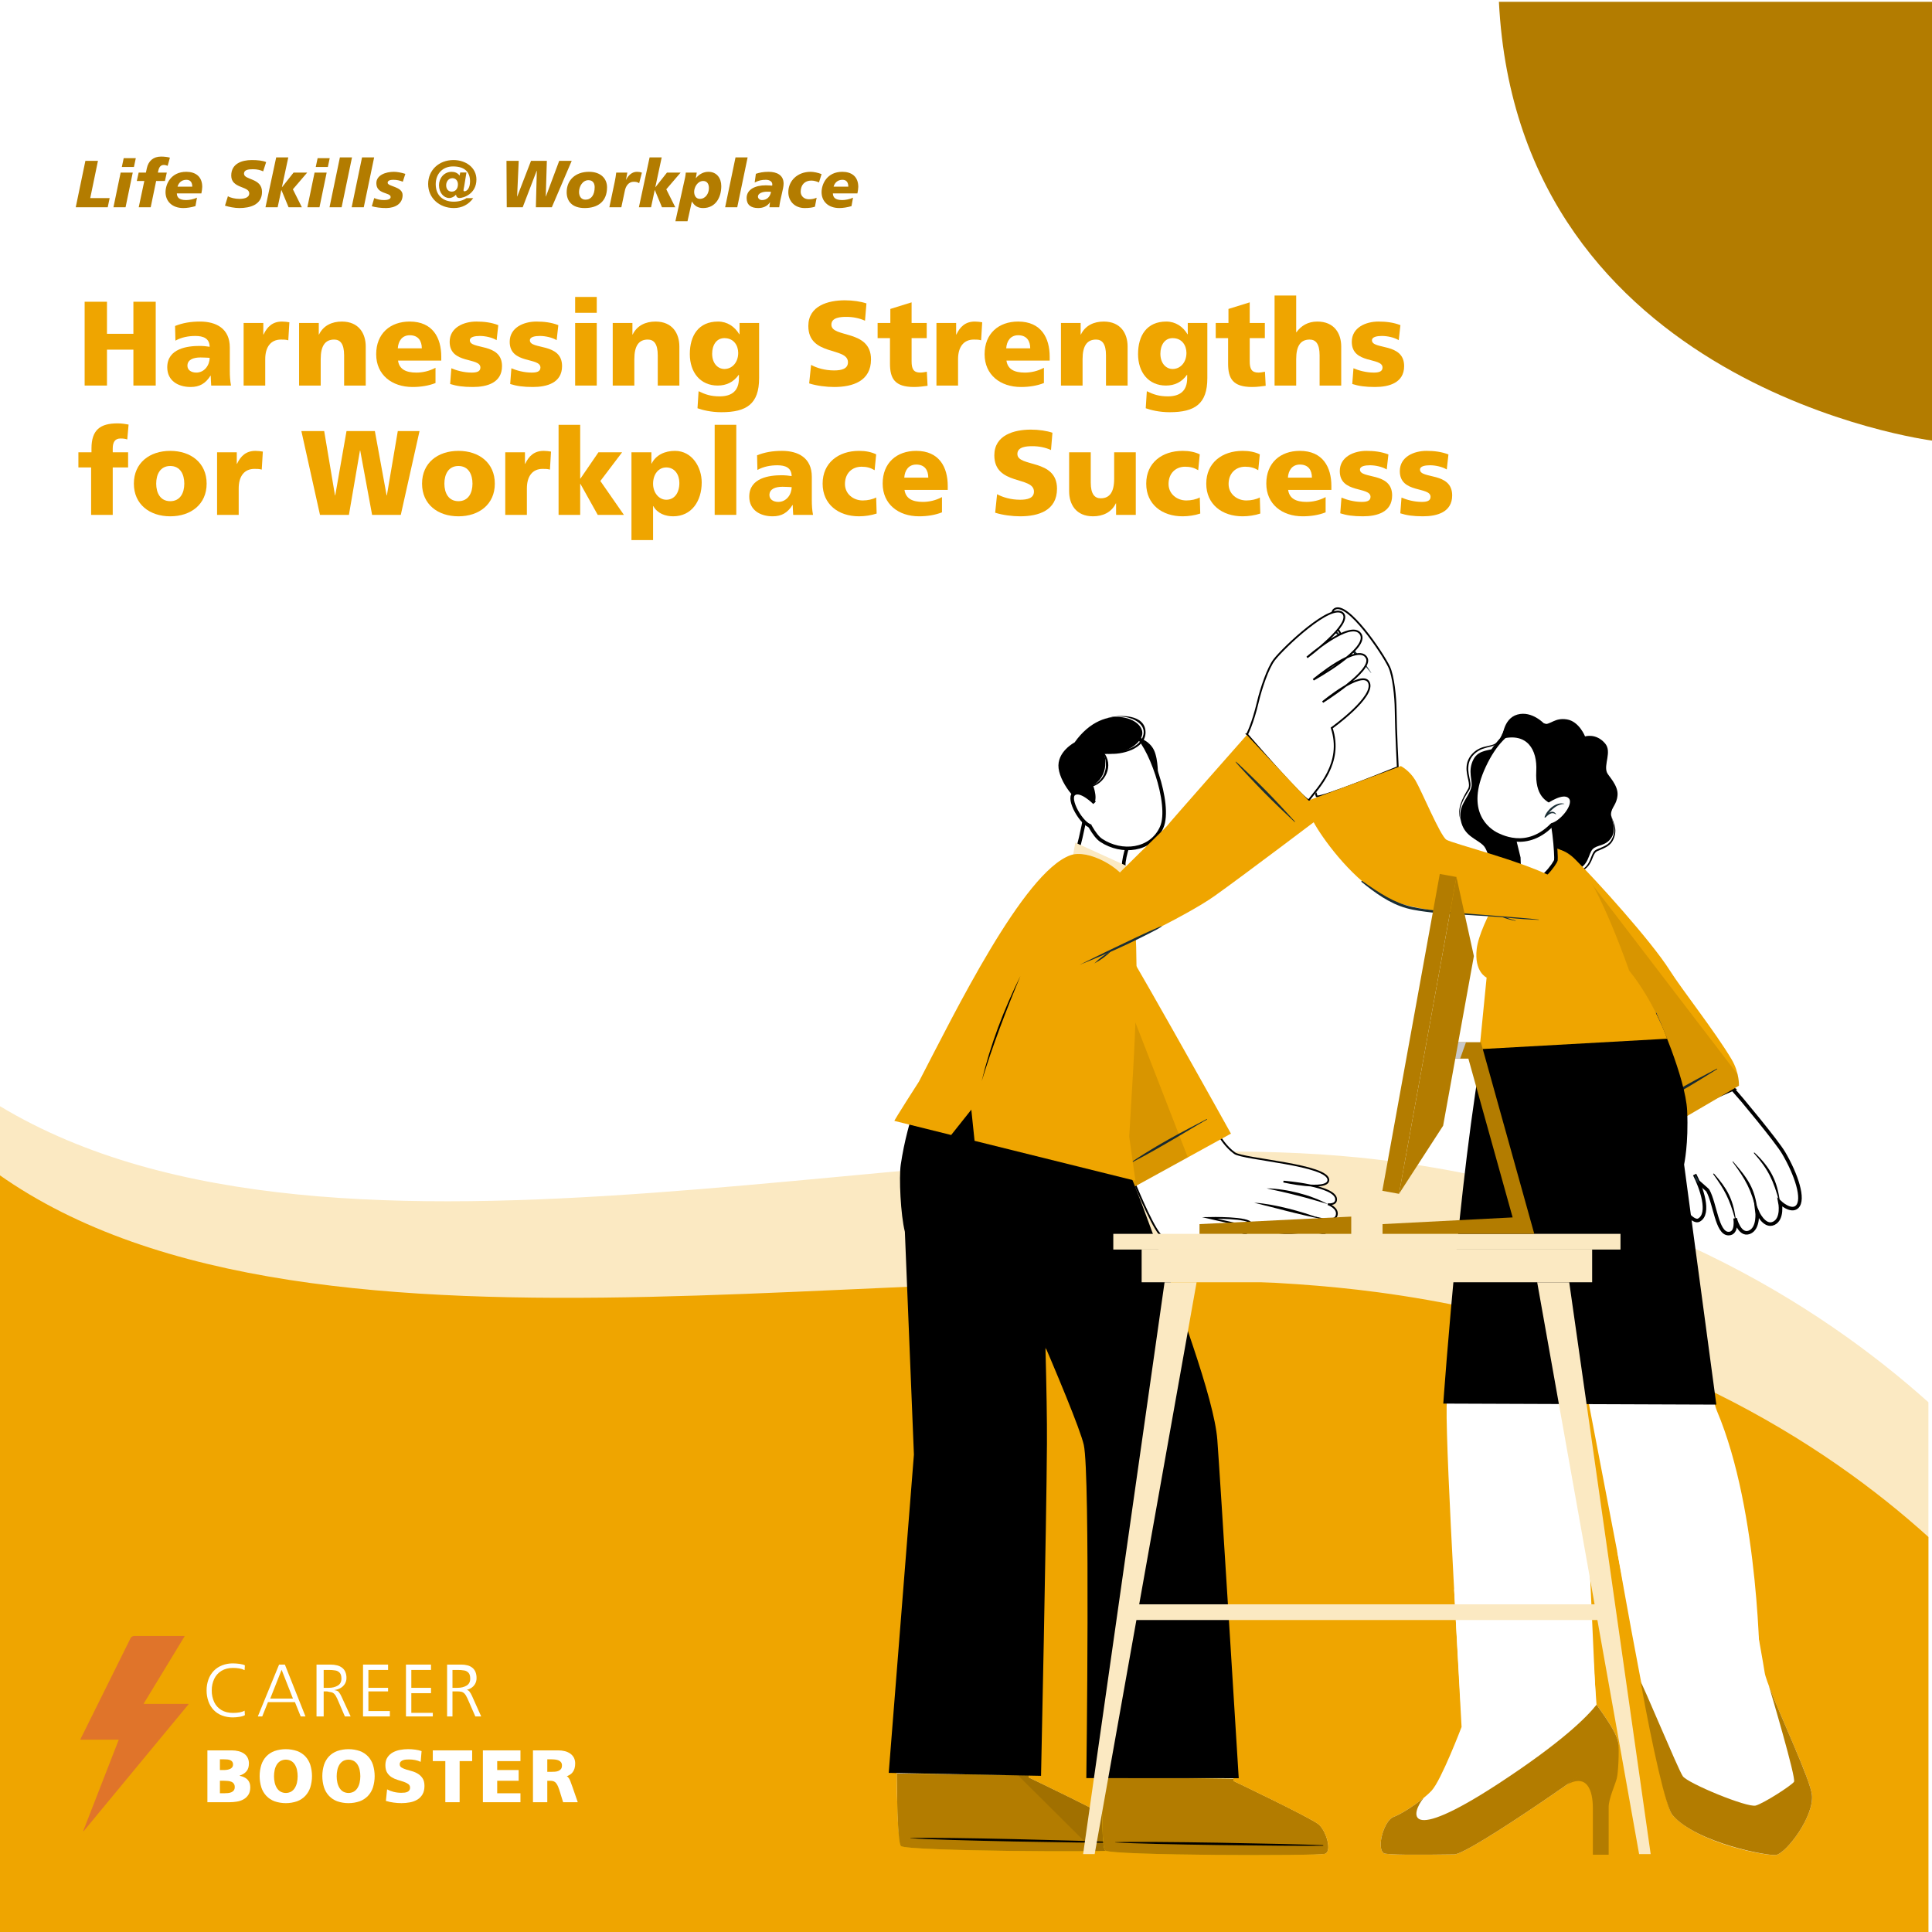 <?xml version="1.0" encoding="UTF-8"?>
<svg id="_1080x1080" xmlns="http://www.w3.org/2000/svg" xmlns:xlink="http://www.w3.org/1999/xlink" viewBox="0 0 1080 1080">
  <defs>
    <style>
      .cls-1, .cls-2, .cls-3, .cls-4, .cls-5, .cls-6, .cls-7, .cls-8, .cls-9, .cls-10, .cls-11, .cls-12, .cls-13 {
        stroke-width: 0px;
      }

      .cls-1, .cls-12 {
        fill: #000;
      }

      .cls-14, .cls-15 {
        stroke: #000;
        stroke-miterlimit: 10;
      }

      .cls-14, .cls-15, .cls-16, .cls-9 {
        fill: #fff;
      }

      .cls-15 {
        stroke-width: 2px;
      }

      .cls-17, .cls-10 {
        isolation: isolate;
      }

      .cls-2 {
        fill: #c36358;
      }

      .cls-3 {
        fill: #e0742a;
      }

      .cls-4 {
        fill: #ffc800;
      }

      .cls-5 {
        fill: #efa500;
      }

      .cls-6 {
        fill: #b37c00;
      }

      .cls-7 {
        fill: #ff9581;
      }

      .cls-18 {
        clip-path: url(#clippath);
      }

      .cls-8 {
        fill: #c8c8c8;
      }

      .cls-10, .cls-11 {
        fill: #fbe9c2;
      }

      .cls-12 {
        opacity: .1;
      }

      .cls-13 {
        fill: #1a2e35;
      }
    </style>
    <clipPath id="clippath">
      <rect class="cls-9" width="1080" height="1082" />
    </clipPath>
  </defs>
  <g>
    <g>
      <g>
        <rect class="cls-16" width="1080" height="1082" />
        <g class="cls-18">
          <g>
            <path class="cls-9" d="M290.854-40.234c57.602,26.931,99.844,92.334,111.364,153.891,11.52,80.793-61.443,76.945-38.402,26.93,23.041-50.014,111.365,11.542,142.086-80.793,15.361-53.862-11.52-92.334-61.443-115.418" />
            <path class="cls-9" d="M290.728-40.018c13.027,6.108,25.123,14.08,36.126,23.334,11.304,9.507,21.477,20.341,30.495,32.031,9.038,11.717,16.936,24.315,23.636,37.507,6.624,13.044,12.087,26.691,16.175,40.741,1,3.438,1.917,6.9,2.746,10.383.814,3.421,1.681,6.895,2.161,10.381.89,6.452,1.326,12.985,1.076,19.498-.364,9.498-2.177,19.265-6.882,27.63-3.134,5.573-7.704,10.606-13.658,13.183-4.5,1.948-9.794,2.33-14.286.149-4.581-2.225-7.387-6.697-8.346-11.599-1.463-7.474.815-15.337,3.883-22.113,3.106-6.86,8.007-12.579,14.612-16.266,6.445-3.598,13.813-5.205,21.07-6.15,8.201-1.068,16.483-1.339,24.73-1.837,8.705-.526,17.434-1.259,25.976-3.088,8.714-1.866,17.204-4.938,24.736-9.758,8.566-5.481,15.552-13.039,20.896-21.654,3.293-5.308,5.985-10.975,8.23-16.8,2.557-6.634,4.239-13.527,5.28-20.557,1.801-12.162,1.416-24.66-1.913-36.533-3.141-11.201-8.83-21.529-16.259-30.454-8.085-9.712-18.069-17.72-28.797-24.334-5.739-3.538-11.712-6.682-17.828-9.516-.29-.134-.544.296-.252.432,12.396,5.744,24.287,12.797,34.65,21.747,9.2,7.946,17.139,17.423,22.608,28.321,5.465,10.89,8.234,22.941,8.368,35.11.074,6.73-.62,13.456-1.912,20.057-.689,3.522-1.443,7.115-2.594,10.518s-2.431,6.753-3.879,10.036c-4.585,10.397-10.886,20.153-19.491,27.672-7.052,6.163-15.437,10.528-24.368,13.265-8.541,2.617-17.437,3.818-26.318,4.539-8.525.691-17.082.92-25.603,1.663-7.545.659-15.211,1.69-22.316,4.434-6.61,2.553-12.409,6.724-16.493,12.563-2.421,3.46-4.191,7.362-5.576,11.34-1.261,3.621-2.149,7.406-2.337,11.245-.265,5.403.984,11.135,4.841,15.132,3.277,3.396,7.995,4.919,12.654,4.504,5.605-.498,10.689-3.51,14.563-7.479,5.522-5.657,8.8-13.19,10.606-20.796,1.227-5.167,1.807-10.478,1.942-15.781.08-3.139.003-6.282-.202-9.415-.22-3.37-.475-6.813-1.105-10.134-2.685-14.166-6.88-28.039-12.266-41.408-5.515-13.689-12.287-26.876-20.205-39.332s-17.071-24.306-27.334-35.011c-10.035-10.467-21.187-19.909-33.392-27.757-5.837-3.753-11.912-7.13-18.196-10.076-.29-.136-.544.295-.252.432h0Z" />
          </g>
        </g>
      </g>
      <path class="cls-6" d="M1080,246.278s-231.277-29.471-242.096-245.278h242.096v245.278Z" />
      <path class="cls-10" d="M0,1082h1078v-298.124c-60.136-53.885-164.123-121.335-318.596-136.826C529.475,623.991,189.409,732.345,0,618.382v463.618Z" />
      <path class="cls-5" d="M-1,1082h1079v-222.825c-57.139-51.713-156.347-116.603-307.907-136.817-234.302-31.249-592.982,60.13-771.093-66.011v425.652Z" />
    </g>
    <g>
      <path class="cls-9" d="M119.425,955.888c1.306,1.367,2.904,2.42,4.676,3.081,1.957.733,4.033,1.097,6.123,1.072,1.207-.009,2.412-.112,3.603-.308,1.315-.203,2.339-.523,3.072-.959l-.162-2.506c-1.416.843-3.587,1.264-6.513,1.264-2.503,0-4.647-.53-6.431-1.591-1.763-1.04-3.171-2.586-4.041-4.438-.949-2.053-1.419-4.295-1.375-6.557-.036-2.24.443-4.459,1.4-6.485.884-1.863,2.302-3.421,4.074-4.477,1.782-1.066,3.905-1.6,6.367-1.602,1.186-.006,2.371.085,3.543.275,1.035.159,2.038.483,2.971.959l.162-2.671c-.653-.366-1.639-.641-2.96-.824-1.231-.173-2.473-.265-3.716-.275-2.079-.026-4.143.347-6.081,1.099-1.765.683-3.36,1.741-4.676,3.1-1.302,1.381-2.303,3.016-2.94,4.804-.7,1.946-1.05,4-1.031,6.068-.023,2.09.319,4.167,1.012,6.139.626,1.798,1.622,3.444,2.924,4.834Z" />
      <path class="cls-9" d="M149.794,951.497h15.074l3.22,7.993h2.67l-11.504-28.974h-3.249l-11.875,28.974h2.466l3.198-7.993ZM157.424,933.428l6.326,16.07h-12.68l6.354-16.07Z" />
      <path class="cls-9" d="M180.936,945.502h1.913c.83.26,1.661.331,2.475.493.639.176,1.212.534,1.65,1.031.512.55,1.04,1.434,1.584,2.652l4.228,9.812h3.22l-5.147-11.193c-.398-.916-.926-1.775-1.57-2.553-.466-.502-1.25-.819-2.353-.934v-.082c1.212-.141,2.381-.52,3.432-1.114.999-.564,1.83-1.363,2.413-2.321.598-.987.904-2.111.886-3.251.033-1.169-.178-2.333-.621-3.423-.38-.903-.992-1.701-1.779-2.321-.831-.633-1.791-1.093-2.82-1.349-1.204-.302-2.444-.448-3.689-.434h-7.824v28.974h4v-13.987ZM180.936,933.513h2.851c1.257-.021,2.513.078,3.752.293.932.16,1.781.633,2.407,1.341.609.704.914,1.778.914,3.223,0,1.79-.691,3.093-2.074,3.909-1.383.817-3.022,1.225-4.919,1.225h-2.93v-9.991Z" />
      <polygon class="cls-9" points="217.936 956.492 205.936 956.492 205.936 945.502 216.936 945.502 216.936 943.504 205.936 943.504 205.936 933.513 216.936 933.513 216.936 930.516 202.936 930.516 202.936 959.49 217.936 959.49 217.936 956.492" />
      <polygon class="cls-9" points="229.936 946.501 240.936 946.501 240.936 943.504 229.936 943.504 229.936 933.513 240.936 933.513 240.936 930.516 226.936 930.516 226.936 959.49 241.936 959.49 241.936 957.491 229.936 957.491 229.936 946.501" />
      <path class="cls-9" d="M262.286,945.393c-.465-.515-1.248-.839-2.35-.956v.374c1.166-.142,2.29-.524,3.301-1.121.961-.567,1.76-1.372,2.321-2.336.569-.995.858-2.127.836-3.273.032-1.173-.169-2.34-.591-3.435-.366-.909-.954-1.712-1.711-2.336-.799-.637-1.723-1.1-2.712-1.358-1.158-.304-2.351-.451-3.548-.437h-7.896v28.974h3v-13.987h2.461c.862-.022,1.724.051,2.569.215.663.179,1.258.543,1.713,1.049.531.559,1.079,1.459,1.644,2.698l4.388,10.025h3.277l-5.139-11.465c-.395-.944-.921-1.829-1.564-2.631ZM255.872,943.504h-2.935v-9.991h2.851c1.257-.021,2.513.078,3.752.293.932.16,1.781.633,2.407,1.341.609.704.914,1.778.914,3.223,0,1.79-.691,3.093-2.074,3.909-1.383.817-3.021,1.225-4.914,1.225h0Z" />
      <path class="cls-9" d="M133.936,992.668v-.082c1.672-.546,2.956-1.356,3.854-2.43.897-1.074,1.35-2.519,1.357-4.336.026-1.126-.222-2.243-.722-3.258-.468-.912-1.159-1.697-2.012-2.283-.926-.624-1.958-1.081-3.048-1.349-1.252-.315-2.541-.47-3.834-.459h-13.595v28.974h12.444c1.355-.003,2.707-.114,4.043-.333,1.304-.198,2.559-.628,3.706-1.267,1.102-.622,2.033-1.499,2.711-2.553.706-1.078,1.059-2.488,1.059-4.232.006-3.459-1.982-5.589-5.963-6.392ZM122.934,983.468h2.25c.638,0,1.263.027,1.875.082.557.044,1.105.171,1.625.375.455.182.851.485,1.146.876.314.465.467,1.02.436,1.58.019.543-.142,1.078-.458,1.52-.311.406-.719.728-1.187.937-.524.233-1.077.394-1.645.479-.62.097-1.247.146-1.875.145h-2.165l-.003-5.995ZM130.703,1000.829c-.352.465-.824.827-1.365,1.046-.613.252-1.26.41-1.921.468-.71.07-1.424.107-2.134.107h-2.347v-6.994h2.432c.692,0,1.384.037,2.072.107.643.06,1.275.211,1.876.449,1.222.469,1.993,1.681,1.901,2.985.034.65-.146,1.294-.514,1.832Z" />
      <path class="cls-9" d="M170.687,981.829c-1.279-1.329-2.844-2.351-4.577-2.987-4.108-1.392-8.561-1.392-12.669,0-1.732.637-3.297,1.658-4.577,2.987-1.264,1.357-2.213,2.976-2.781,4.74-1.254,4.097-1.254,8.475,0,12.572.571,1.774,1.527,3.4,2.8,4.762,1.278,1.341,2.844,2.375,4.58,3.023,4.086,1.392,8.519,1.392,12.606,0,1.743-.645,3.316-1.679,4.599-3.023,1.273-1.362,2.229-2.988,2.8-4.762,1.254-4.097,1.254-8.475,0-12.572-.568-1.765-1.517-3.383-2.781-4.74ZM166.011,996.456c-.223,1.053-.619,2.063-1.172,2.987-.507.842-1.209,1.551-2.046,2.067-1.875,1.03-4.146,1.03-6.021,0-.838-.516-1.541-1.224-2.049-2.067-.553-.924-.949-1.934-1.172-2.987-.252-1.145-.379-2.315-.377-3.487-.005-1.201.121-2.399.377-3.572.219-1.048.616-2.05,1.172-2.965.51-.83,1.213-1.525,2.049-2.025,1.881-1.004,4.14-1.004,6.021,0,.836.5,1.538,1.195,2.046,2.025.556.915.952,1.918,1.172,2.965.256,1.174.382,2.371.377,3.572,0,1.173-.128,2.342-.382,3.487h.005Z" />
      <path class="cls-9" d="M205.723,981.829c-1.28-1.329-2.845-2.35-4.577-2.987-4.108-1.392-8.561-1.392-12.669,0-1.732.636-3.297,1.658-4.577,2.987-1.264,1.357-2.213,2.976-2.781,4.74-1.254,4.097-1.254,8.475,0,12.572.571,1.774,1.527,3.4,2.8,4.762,1.278,1.341,2.844,2.375,4.58,3.023,4.086,1.392,8.517,1.392,12.603,0,1.744-.644,3.318-1.678,4.602-3.023,1.271-1.363,2.226-2.989,2.797-4.762,1.254-4.097,1.254-8.475,0-12.572-.567-1.764-1.515-3.383-2.778-4.74ZM201.047,996.456c-.223,1.053-.619,2.063-1.172,2.987-.508.842-1.211,1.551-2.049,2.067-1.875,1.03-4.146,1.03-6.021,0-.837-.516-1.539-1.224-2.046-2.067-.554-.924-.95-1.933-1.172-2.987-.252-1.145-.379-2.315-.377-3.487-.005-1.201.121-2.399.377-3.572.218-1.048.615-2.051,1.172-2.965.509-.83,1.211-1.525,2.046-2.025,1.881-1.004,4.14-1.004,6.021,0,.836.5,1.539,1.195,2.049,2.025.556.915.952,1.918,1.172,2.965.256,1.174.382,2.371.377,3.572,0,1.173-.128,2.342-.382,3.487h.006Z" />
      <path class="cls-9" d="M233.674,991.582c-1.032-.646-2.152-1.138-3.325-1.462-1.199-.332-2.307-.651-3.323-.959-.893-.257-1.75-.627-2.55-1.099-.651-.359-1.047-1.052-1.026-1.794-.03-.555.169-1.098.55-1.503.376-.375.835-.658,1.34-.824.547-.184,1.116-.297,1.692-.335.6-.042,1.15-.062,1.65-.06,1.116,0,2.229.105,3.325.313,1.091.206,2.152.55,3.158,1.022l.501-6.015c-1.117-.366-2.265-.631-3.43-.791-1.356-.199-2.725-.297-4.096-.294-1.5.002-2.997.142-4.472.418-1.427.251-2.805.73-4.079,1.421-1.204.661-2.229,1.604-2.987,2.748-.781,1.154-1.172,2.609-1.172,4.364,0,1.784.341,3.204,1.023,4.259.648,1.024,1.519,1.889,2.55,2.528,1.037.636,2.156,1.128,3.325,1.462,1.197.35,2.306.698,3.325,1.044.902.292,1.759.708,2.547,1.234.683.47,1.072,1.261,1.026,2.088.021.51-.118,1.014-.399,1.44-.271.381-.638.684-1.064.877-.49.221-1.011.362-1.546.418-.597.07-1.198.105-1.799.104-1.508.012-3.012-.173-4.472-.55-1.238-.309-2.433-.77-3.556-1.374l-.674,6.452c1.405.439,2.847.753,4.307.94,1.458.202,2.929.307,4.401.313,1.592.003,3.18-.144,4.745-.44,1.456-.255,2.854-.772,4.126-1.525,1.196-.721,2.189-1.733,2.885-2.943.733-1.238,1.1-2.805,1.1-4.699,0-1.755-.341-3.162-1.023-4.221-.66-1.033-1.542-1.906-2.583-2.556Z" />
      <polygon class="cls-9" points="241.936 984.467 248.936 984.467 248.936 1007.446 256.936 1007.446 256.936 984.467 263.936 984.467 263.936 978.472 241.936 978.472 241.936 984.467" />
      <polygon class="cls-9" points="277.936 995.457 289.936 995.457 289.936 989.462 277.936 989.462 277.936 984.467 290.936 984.467 290.936 978.472 269.936 978.472 269.936 1007.446 290.936 1007.446 290.936 1002.451 277.936 1002.451 277.936 995.457" />
      <path class="cls-9" d="M320.113,999.201c-.37-.925-.673-1.757-.908-2.496-.212-.671-.474-1.324-.783-1.953-.252-.523-.587-1-.991-1.411-.423-.399-.938-.682-1.496-.823v.659c1.896-.445,3.303-1.294,4.222-2.547.919-1.253,1.377-2.854,1.375-4.804.029-1.13-.221-2.249-.729-3.259-.487-.914-1.182-1.701-2.03-2.297-.911-.633-1.931-1.093-3.009-1.358-1.189-.298-2.41-.446-3.636-.44h-14.193v28.974h8v-11.989h1.646c.637-.014,1.273.083,1.879.286.543.207,1.022.559,1.388,1.02.473.605.857,1.279,1.141,1.999.35.84.72,1.911,1.11,3.213l1.687,5.472h8.185l-2.859-8.245ZM313.564,988.911c-.383.47-.878.836-1.441,1.064-.623.246-1.282.388-1.951.42-.723.045-1.411.067-2.062.067h-2.173v-6.994h2.173c.763-.002,1.526.042,2.284.134.656.07,1.298.234,1.907.487.528.222.988.581,1.33,1.04.355.512.533,1.126.507,1.748,0,.88-.178,1.562-.575,2.034h0Z" />
      <path class="cls-3" d="M105.262,952.496h-24.772c-.08,0-.146-.065-.146-.146,0-.027.008-.054.022-.077l22.797-37.523c.041-.069.018-.158-.051-.199-.023-.013-.049-.02-.075-.02h-28.038c-.856,0-1.637.484-2.018,1.25l-28.04,56.485c-.036.072-.008.159.064.196.021.011.044.016.068.016h21.116c.081,0,.146.067.145.147,0,.017-.003.035-.01.051l-19.76,50.748c-.029.076.01.16.085.188.058.022.123.005.163-.042l58.562-70.834c.052-.062.044-.154-.018-.206-.027-.022-.06-.034-.095-.034Z" />
    </g>
  </g>
  <g>
    <path class="cls-6" d="M47.735,89.909h7.025l-4.312,20.815h10.854l-1.078,5.129h-17.879l5.39-25.945Z" />
    <path class="cls-6" d="M67.438,96.488h6.766l-4.015,19.366h-6.765l4.014-19.366ZM69.148,88.422h6.766l-1.041,4.906h-6.765l1.04-4.906Z" />
    <path class="cls-6" d="M80.673,101.172h-4.2l1.04-4.684h4.052l.521-2.453c.855-4.015,3.605-6.505,7.918-6.505,1.672,0,3.568.186,4.98.595l-1.264,4.572c-.669-.26-1.376-.483-2.119-.483-1.598,0-2.602.967-3.085,3.123l-.26,1.152h4.98l-1.041,4.684h-4.906l-3.048,14.682h-6.69l3.122-14.682Z" />
    <path class="cls-6" d="M109.259,115.222c-2.342.706-4.832,1.078-6.765,1.078-6.468,0-9.962-3.978-9.962-8.847,0-4.498,2.974-11.412,11.598-11.412,5.092,0,8.92,2.565,8.92,8.438,0,.78-.223,2.49-.482,3.643h-13.716c.074,2.082,1.114,3.717,5.203,3.717,1.784,0,4.2-.446,6.06-1.338l-.855,4.721ZM107.475,104.331c0-2.082-.817-3.829-3.271-3.829-2.899,0-4.461,1.97-4.944,3.829h8.215Z" />
    <path class="cls-6" d="M147.103,95.782c-1.338-.632-3.159-1.189-5.724-1.189-2.751,0-4.981.409-4.981,2.491,0,3.68,10.073,2.305,10.073,10.185,0,7.174-6.653,9.033-12.675,9.033-2.676,0-5.762-.632-8.028-1.338l1.635-5.278c1.376.892,4.126,1.487,6.394,1.487,2.156,0,5.538-.409,5.538-3.085,0-4.163-10.073-2.602-10.073-9.925,0-6.69,5.873-8.698,11.561-8.698,3.196,0,6.207.334,7.954,1.152l-1.673,5.167Z" />
    <path class="cls-6" d="M154.392,87.976h6.765l-3.568,16.652h.074l6.431-8.14h7.62l-7.992,9.33,5.019,10.036h-7.435l-3.978-9.59h-.074l-2.044,9.59h-6.803l5.985-27.878Z" />
    <path class="cls-6" d="M175.841,96.488h6.766l-4.015,19.366h-6.765l4.014-19.366ZM177.551,88.422h6.766l-1.041,4.906h-6.765l1.04-4.906Z" />
    <path class="cls-6" d="M190.004,87.976h6.766l-5.799,27.878h-6.765l5.798-27.878Z" />
    <path class="cls-6" d="M202.383,87.976h6.766l-5.799,27.878h-6.765l5.798-27.878Z" />
    <path class="cls-6" d="M209.187,110.725c1.71.743,3.568,1.115,5.427,1.115,1.078,0,3.754-.111,3.754-1.709,0-2.75-7.991-1.338-7.991-7.731,0-4.535,5.278-6.356,9.775-6.356,1.673,0,4.015.372,6.431,1.152l-1.412,4.386c-1.71-.706-3.346-1.078-5.353-1.078-1.487,0-3.122.335-3.122,1.673,0,2.156,8.363,2.007,8.363,6.876,0,4.795-4.052,7.174-9.07,7.249-2.937.037-6.059-.409-8.14-1.004l1.338-4.572Z" />
    <path class="cls-6" d="M264.538,110.762c-2.603,3.605-6.319,5.539-10.816,5.539-8.141,0-14.386-5.613-14.386-13.419,0-7.657,5.91-13.418,14.162-13.418,6.877,0,12.824,4.2,12.824,10.854,0,8.214-7.397,10.371-9.479,10.371-1.004,0-1.858-.595-1.896-1.822h-.075c-.892,1.004-2.267,1.822-3.754,1.822-3.048,0-5.724-2.974-5.724-7.174,0-3.865,2.824-7.471,7.062-7.471,1.821,0,3.383.632,4.461,2.119l.334-1.747h3.494l-1.264,7.769c-.186.966-.371,1.672-.371,2.044,0,.409.074.706.482.706,1.376,0,3.123-1.598,3.16-5.464.037-5.315-2.937-8.438-9.553-8.438-5.836,0-9.628,4.2-9.628,9.925,0,6.319,4.089,9.776,10.073,9.776,3.123,0,5.502-.855,7.1-1.97h3.792ZM255.988,103.067c0-2.007-1.227-3.457-3.085-3.457-2.193,0-3.494,1.97-3.494,3.94,0,2.007,1.078,3.568,3.123,3.568,2.155,0,3.456-1.71,3.456-4.052Z" />
    <path class="cls-6" d="M283.129,89.909h6.839l-.892,19.923h.074l7.694-19.923h8.847l-.595,19.923h.074l7.434-19.923h6.988l-11.114,25.945h-8.921l.521-20.369h-.074l-7.806,20.369h-8.921l-.148-25.945Z" />
    <path class="cls-6" d="M326.847,116.3c-7.174,0-10.073-3.978-10.073-8.847,0-6.802,4.906-11.412,12.489-11.412,6.579,0,10.073,3.792,10.073,8.661,0,8.066-5.241,11.598-12.489,11.598ZM328.928,100.726c-3.233,0-5.24,3.494-5.24,6.579,0,2.602,1.375,4.349,3.643,4.312,3.122,0,5.092-2.602,5.092-6.988,0-2.007-.892-3.903-3.494-3.903Z" />
    <path class="cls-6" d="M350.676,96.488l-.743,3.977h.074c1.078-2.267,3.234-4.423,5.984-4.423.893,0,1.934.112,2.825.483l-1.524,5.91c-.854-.669-1.821-.818-3.085-.818-2.825,0-4.497,2.453-4.98,5.315l-1.896,8.921h-6.691l3.012-14.311c.334-1.673.632-3.308.817-5.055h6.207Z" />
    <path class="cls-6" d="M363.13,87.976h6.766l-3.568,16.652h.074l6.431-8.14h7.62l-7.992,9.33,5.019,10.036h-7.435l-3.978-9.59h-.074l-2.044,9.59h-6.803l5.984-27.878Z" />
    <path class="cls-6" d="M382.945,99.388c.26-1.152.334-2.119.408-2.899h6.134l-.521,3.085h.074c2.044-2.49,4.534-3.531,6.951-3.531,4.758,0,7.211,3.643,7.211,7.992,0,6.356-3.197,12.267-10.185,12.267-2.937,0-4.833-1.264-6.245-3.68l-2.453,11.04h-6.765l5.39-24.272ZM391.234,111.17c3.159,0,5.055-3.011,5.055-6.021,0-2.379-1.078-3.977-3.196-3.977-3.16,0-5.056,3.494-5.056,6.059,0,1.97.967,3.94,3.197,3.94Z" />
    <path class="cls-6" d="M411.16,87.976h6.766l-5.799,27.878h-6.765l5.798-27.878Z" />
    <path class="cls-6" d="M430.416,113.141l-.074-.074v.074c-1.413,2.23-3.903,3.16-6.505,3.16-4.163,0-6.468-1.859-6.468-5.613,0-4.758,4.758-7.1,10.668-7.1,1.338,0,2.676.111,3.605.186.074-.26.074-.52.074-.78,0-1.375-1.375-2.491-3.568-2.491-2.416,0-4.052.372-6.281,1.524l.669-4.87c1.97-.669,4.089-1.115,7.1-1.115,4.608,0,8.4,1.822,8.4,6.58,0,3.048-1.71,7.396-2.453,13.232h-5.465l.298-2.713ZM425.955,111.839c2.862,0,4.572-1.97,5.056-4.572-.558-.111-1.375-.111-1.784-.111-3.196-.112-5.538,1.041-5.538,2.75,0,.892.854,1.933,2.267,1.933Z" />
    <path class="cls-6" d="M455.546,115.557c-1.338.446-3.122.744-5.725.744-5.649,0-9.144-3.978-9.144-8.847,0-6.356,5.056-11.412,12.489-11.412,1.636,0,4.126.483,6.096,1.301l-1.449,4.646c-1.375-.632-2.825-1.041-4.312-1.041-3.457,0-5.91,2.23-5.91,6.245,0,2.305,1.784,4.2,4.608,4.2,1.673,0,2.862-.26,4.312-.855l-.967,5.018Z" />
    <path class="cls-6" d="M475.992,115.222c-2.342.706-4.832,1.078-6.765,1.078-6.468,0-9.962-3.978-9.962-8.847,0-4.498,2.974-11.412,11.597-11.412,5.093,0,8.922,2.565,8.922,8.438,0,.78-.224,2.49-.483,3.643h-13.716c.074,2.082,1.115,3.717,5.203,3.717,1.784,0,4.2-.446,6.06-1.338l-.855,4.721ZM474.208,104.331c0-2.082-.817-3.829-3.271-3.829-2.899,0-4.461,1.97-4.944,3.829h8.215Z" />
  </g>
  <g id="Harnessing_Strengths_for_Workplace_Success">
    <g>
      <path class="cls-5" d="M47.315,168.676h12.484v17.922h14.768v-17.922h12.484v46.852h-12.484v-20.07h-14.768v20.07h-12.484v-46.852Z" />
      <path class="cls-5" d="M118.062,215.528c-.067-1.879-.269-3.692-.269-5.504h-.135c-2.752,4.363-6.108,6.31-11.075,6.31-6.914,0-13.089-3.423-13.089-11.008,0-10.673,11.612-11.948,18.056-11.948,1.947,0,4.095.202,5.639.47-.067-4.766-3.625-6.042-7.987-6.042-3.894,0-7.787.739-11.143,2.618l-.202-8.189c4.297-1.745,8.794-2.483,13.962-2.483,8.928,0,16.646,3.826,16.646,14.499v13.022c0,2.752.135,5.504.672,8.256h-11.075ZM109.738,208.279c4.564,0,7.451-4.162,7.451-8.256-1.544-.067-3.289-.202-5.102-.202-4.095,0-7.316,1.275-7.316,4.632,0,2.417,2.148,3.826,4.967,3.826Z" />
      <path class="cls-5" d="M161.154,190.223c-1.342-.403-2.685-.403-4.094-.403-5.639,0-8.794,4.095-8.794,10.941v14.767h-12.082v-34.971h11.009v6.444h.134c2.081-4.43,5.102-7.25,10.337-7.25,1.41,0,2.887.202,4.095.403l-.604,10.068Z" />
      <path class="cls-5" d="M167.194,180.557h11.009v6.444h.134c2.416-5.034,7.249-7.25,12.754-7.25,9.531,0,13.357,6.712,13.357,13.962v21.815h-12.082v-16.915c0-6.578-2.282-8.793-5.571-8.793-4.968,0-7.519,3.423-7.519,10.941v14.767h-12.082v-34.971Z" />
      <path class="cls-5" d="M222.503,201.567c.672,4.833,4.363,6.712,10.271,6.712,3.289,0,7.048-.738,10.673-2.685v8.524c-3.894,1.544-8.324,2.215-12.821,2.215-11.545,0-20.338-6.78-20.338-18.325s7.854-18.258,18.728-18.258c12.954,0,17.653,9.196,17.653,19.6v2.215h-24.165ZM235.794,194.72c0-4.027-1.88-7.316-6.713-7.316-4.362,0-6.443,3.289-6.712,7.316h13.425Z" />
      <path class="cls-5" d="M252.306,205.863c2.819,1.208,6.98,2.416,11.344,2.416,2.483,0,4.899-.402,4.899-2.819,0-5.907-17.184-1.746-17.184-14.365,0-8.055,7.921-11.344,14.902-11.344,4.161,0,8.39.47,12.283,2.014l-.939,8.391c-2.551-1.544-6.377-2.35-9.397-2.35-2.618,0-5.571.47-5.571,2.417,0,5.437,17.989,1.141,17.989,14.432,0,9.33-8.391,11.68-16.312,11.68-5.437,0-9.129-.537-12.687-1.678l.672-8.793Z" />
      <path class="cls-5" d="M285.867,205.863c2.819,1.208,6.98,2.416,11.344,2.416,2.483,0,4.9-.402,4.9-2.819,0-5.907-17.184-1.746-17.184-14.365,0-8.055,7.92-11.344,14.901-11.344,4.161,0,8.39.47,12.283,2.014l-.939,8.391c-2.551-1.544-6.377-2.35-9.397-2.35-2.618,0-5.571.47-5.571,2.417,0,5.437,17.989,1.141,17.989,14.432,0,9.33-8.391,11.68-16.312,11.68-5.437,0-9.129-.537-12.687-1.678l.672-8.793Z" />
      <path class="cls-5" d="M333.592,174.852h-12.082v-8.86h12.082v8.86ZM321.51,180.557h12.082v34.971h-12.082v-34.971Z" />
      <path class="cls-5" d="M342.519,180.557h11.009v6.444h.134c2.416-5.034,7.249-7.25,12.754-7.25,9.531,0,13.357,6.712,13.357,13.962v21.815h-12.082v-16.915c0-6.578-2.282-8.793-5.571-8.793-4.968,0-7.519,3.423-7.519,10.941v14.767h-12.082v-34.971Z" />
      <path class="cls-5" d="M424.342,211.434c0,14.365-6.981,18.996-21.077,18.996-5.772,0-10.538-1.208-13.357-2.215l.604-9.532c3.692,1.812,6.78,2.886,11.814,2.886,6.98,0,10.739-3.289,10.739-10.136v-1.879h-.134c-2.887,4.095-6.914,5.974-11.747,5.974-9.599,0-15.572-7.25-15.572-17.586,0-10.404,4.899-18.19,15.773-18.19,5.169,0,9.33,2.819,11.881,7.115h.135v-6.31h10.941v30.876ZM404.942,206.265c4.296,0,7.72-3.625,7.72-8.994,0-3.894-2.282-8.256-7.72-8.256-4.497,0-6.847,3.96-6.847,8.726,0,5.437,3.223,8.524,6.847,8.524Z" />
      <path class="cls-5" d="M453.405,203.983c3.222,1.746,7.72,3.088,12.888,3.088,3.961,0,7.72-.806,7.72-4.564,0-8.726-22.151-3.222-22.151-20.271,0-11.276,11.009-14.364,20.406-14.364,4.497,0,8.927.671,12.082,1.745l-.806,9.666c-3.222-1.477-6.847-2.148-10.404-2.148-3.154,0-8.391.269-8.391,4.363,0,7.585,22.151,2.484,22.151,19.399,0,12.149-10.203,15.438-20.607,15.438-4.363,0-9.8-.671-13.962-2.014l1.074-10.337Z" />
      <path class="cls-5" d="M490.591,180.557h7.115v-7.854l11.881-3.692v11.545h8.458v8.458h-8.458v12.888c0,4.229,1.007,6.376,4.833,6.376,1.208,0,2.483-.269,3.691-.47l.403,7.854c-2.282.269-4.564.671-7.585.671-10.807,0-13.425-4.766-13.425-13.089v-14.23h-6.914v-8.458Z" />
      <path class="cls-5" d="M548.45,190.223c-1.342-.403-2.685-.403-4.094-.403-5.639,0-8.794,4.095-8.794,10.941v14.767h-12.082v-34.971h11.009v6.444h.134c2.081-4.43,5.102-7.25,10.337-7.25,1.41,0,2.887.202,4.095.403l-.604,10.068Z" />
      <path class="cls-5" d="M562.612,201.567c.672,4.833,4.363,6.712,10.271,6.712,3.289,0,7.048-.738,10.673-2.685v8.524c-3.894,1.544-8.324,2.215-12.821,2.215-11.545,0-20.338-6.78-20.338-18.325s7.854-18.258,18.728-18.258c12.954,0,17.653,9.196,17.653,19.6v2.215h-24.165ZM575.903,194.72c0-4.027-1.88-7.316-6.713-7.316-4.362,0-6.443,3.289-6.712,7.316h13.425Z" />
      <path class="cls-5" d="M593.086,180.557h11.009v6.444h.134c2.416-5.034,7.249-7.25,12.754-7.25,9.531,0,13.357,6.712,13.357,13.962v21.815h-12.082v-16.915c0-6.578-2.282-8.793-5.571-8.793-4.968,0-7.519,3.423-7.519,10.941v14.767h-12.082v-34.971Z" />
      <path class="cls-5" d="M674.908,211.434c0,14.365-6.98,18.996-21.076,18.996-5.772,0-10.538-1.208-13.357-2.215l.604-9.532c3.692,1.812,6.78,2.886,11.814,2.886,6.98,0,10.739-3.289,10.739-10.136v-1.879h-.134c-2.887,4.095-6.914,5.974-11.747,5.974-9.599,0-15.572-7.25-15.572-17.586,0-10.404,4.899-18.19,15.773-18.19,5.169,0,9.33,2.819,11.881,7.115h.135v-6.31h10.94v30.876ZM655.51,206.265c4.296,0,7.72-3.625,7.72-8.994,0-3.894-2.282-8.256-7.72-8.256-4.497,0-6.847,3.96-6.847,8.726,0,5.437,3.223,8.524,6.847,8.524Z" />
      <path class="cls-5" d="M679.606,180.557h7.115v-7.854l11.881-3.692v11.545h8.458v8.458h-8.458v12.888c0,4.229,1.007,6.376,4.833,6.376,1.208,0,2.483-.269,3.691-.47l.403,7.854c-2.282.269-4.564.671-7.585.671-10.807,0-13.425-4.766-13.425-13.089v-14.23h-6.914v-8.458Z" />
      <path class="cls-5" d="M712.496,165.186h12.082v20.54h.135c2.617-3.625,6.443-5.974,11.68-5.974,9.531,0,13.357,6.712,13.357,13.962v21.815h-12.082v-16.915c0-6.578-2.282-8.793-5.571-8.793-4.968,0-7.519,3.423-7.519,10.941v14.767h-12.082v-50.343Z" />
      <path class="cls-5" d="M756.596,205.863c2.819,1.208,6.98,2.416,11.344,2.416,2.483,0,4.9-.402,4.9-2.819,0-5.907-17.184-1.746-17.184-14.365,0-8.055,7.92-11.344,14.901-11.344,4.161,0,8.39.47,12.283,2.014l-.939,8.391c-2.551-1.544-6.377-2.35-9.397-2.35-2.618,0-5.571.47-5.571,2.417,0,5.437,17.989,1.141,17.989,14.432,0,9.33-8.391,11.68-16.312,11.68-5.437,0-9.129-.537-12.687-1.678l.672-8.793Z" />
      <path class="cls-5" d="M50.939,261.301h-7.114v-8.458h7.316v-2.148c0-10.404,4.899-14.029,14.565-14.029,2.618,0,4.632.403,6.176.671l-.739,8.323c-1.007-.336-2.014-.537-3.825-.537-3.088,0-4.296,2.148-4.296,5.571v2.148h8.592v8.458h-8.592v26.514h-12.083v-26.514Z" />
      <path class="cls-5" d="M74.835,270.363c0-11.612,8.793-18.325,20.338-18.325s20.339,6.712,20.339,18.325c0,11.545-8.793,18.258-20.339,18.258s-20.338-6.712-20.338-18.258ZM103.026,270.363c0-5.235-2.282-9.867-7.854-9.867s-7.854,4.632-7.854,9.867c0,5.168,2.282,9.8,7.854,9.8s7.854-4.632,7.854-9.8Z" />
      <path class="cls-5" d="M146.32,262.509c-1.342-.403-2.685-.403-4.094-.403-5.639,0-8.794,4.095-8.794,10.941v14.767h-12.082v-34.971h11.009v6.444h.134c2.081-4.43,5.102-7.25,10.337-7.25,1.41,0,2.887.202,4.095.403l-.604,10.068Z" />
      <path class="cls-5" d="M168.471,240.963h12.753l6.042,35.978h.134l6.31-35.978h15.841l6.578,35.978h.135l6.108-35.978h12.148l-10.471,46.852h-16.043l-6.645-35.978h-.135l-6.175,35.978h-16.177l-10.404-46.852Z" />
      <path class="cls-5" d="M235.93,270.363c0-11.612,8.793-18.325,20.338-18.325s20.339,6.712,20.339,18.325c0,11.545-8.793,18.258-20.339,18.258s-20.338-6.712-20.338-18.258ZM264.121,270.363c0-5.235-2.282-9.867-7.854-9.867s-7.854,4.632-7.854,9.867c0,5.168,2.282,9.8,7.854,9.8s7.854-4.632,7.854-9.8Z" />
      <path class="cls-5" d="M307.415,262.509c-1.342-.403-2.685-.403-4.094-.403-5.639,0-8.794,4.095-8.794,10.941v14.767h-12.082v-34.971h11.009v6.444h.134c2.081-4.43,5.102-7.25,10.337-7.25,1.41,0,2.887.202,4.095.403l-.604,10.068Z" />
      <path class="cls-5" d="M312.247,237.472h12.082v30.071h.135l10.068-14.7h13.224l-12.149,16.042,13.156,18.929h-14.633l-9.666-17.318h-.135v17.318h-12.082v-50.343Z" />
      <path class="cls-5" d="M352.99,252.844h11.143v6.31h.135c2.416-4.9,7.518-7.115,13.021-7.115,9.666,0,14.969,9.196,14.969,17.653,0,10.337-5.571,18.929-15.976,18.929-4.229,0-8.793-1.544-11.075-5.706h-.135v18.996h-12.082v-49.067ZM372.456,261.301c-4.43,0-7.384,3.893-7.384,9.129,0,5.101,3.356,8.927,7.384,8.927,4.564,0,7.316-3.826,7.316-9.397,0-4.631-2.617-8.659-7.316-8.659Z" />
      <path class="cls-5" d="M399.507,237.472h12.082v50.343h-12.082v-50.343Z" />
      <path class="cls-5" d="M443.405,287.815c-.067-1.879-.269-3.692-.269-5.504h-.135c-2.752,4.363-6.108,6.31-11.075,6.31-6.914,0-13.089-3.423-13.089-11.008,0-10.673,11.612-11.948,18.056-11.948,1.947,0,4.095.202,5.639.47-.067-4.766-3.625-6.042-7.987-6.042-3.894,0-7.787.739-11.143,2.618l-.201-8.189c4.295-1.746,8.793-2.484,13.961-2.484,8.928,0,16.646,3.826,16.646,14.499v13.022c0,2.752.135,5.504.672,8.256h-11.075ZM435.081,280.565c4.564,0,7.451-4.162,7.451-8.256-1.544-.067-3.289-.202-5.102-.202-4.095,0-7.316,1.275-7.316,4.632,0,2.417,2.148,3.826,4.967,3.826Z" />
      <path class="cls-5" d="M488.914,262.845c-2.215-1.343-4.431-1.947-7.316-1.947-5.236,0-9.264,3.625-9.264,9.666,0,5.571,4.699,9.196,9.935,9.196,2.752,0,5.504-.604,7.518-1.678l.269,8.995c-3.021,1.007-6.645,1.544-9.867,1.544-11.545,0-20.338-6.712-20.338-18.258,0-11.612,8.793-18.325,20.338-18.325,3.625,0,6.847.604,9.599,1.947l-.872,8.86Z" />
      <path class="cls-5" d="M505.627,273.853c.672,4.833,4.363,6.712,10.271,6.712,3.289,0,7.048-.738,10.673-2.685v8.524c-3.894,1.544-8.324,2.215-12.821,2.215-11.545,0-20.338-6.78-20.338-18.325s7.854-18.258,18.728-18.258c12.954,0,17.653,9.196,17.653,19.6v2.215h-24.165ZM518.918,267.007c0-4.027-1.88-7.316-6.713-7.316-4.362,0-6.443,3.289-6.712,7.316h13.425Z" />
      <path class="cls-5" d="M557.379,276.27c3.222,1.746,7.72,3.088,12.888,3.088,3.961,0,7.72-.806,7.72-4.564,0-8.726-22.151-3.222-22.151-20.271,0-11.277,11.009-14.365,20.406-14.365,4.497,0,8.927.671,12.082,1.745l-.806,9.666c-3.222-1.477-6.847-2.148-10.404-2.148-3.154,0-8.391.269-8.391,4.363,0,7.585,22.151,2.484,22.151,19.399,0,12.149-10.203,15.438-20.607,15.438-4.363,0-9.8-.671-13.962-2.014l1.074-10.337Z" />
      <path class="cls-5" d="M634.906,287.815h-11.009v-6.444h-.134c-2.417,5.034-7.25,7.25-12.754,7.25-9.531,0-13.357-6.712-13.357-13.962v-21.815h12.082v16.915c0,6.578,2.282,8.793,5.571,8.793,4.968,0,7.519-3.423,7.519-10.941v-14.767h12.082v34.971Z" />
      <path class="cls-5" d="M669.81,262.845c-2.215-1.343-4.431-1.947-7.316-1.947-5.236,0-9.264,3.625-9.264,9.666,0,5.571,4.699,9.196,9.935,9.196,2.752,0,5.504-.604,7.518-1.678l.269,8.995c-3.021,1.007-6.645,1.544-9.867,1.544-11.545,0-20.338-6.712-20.338-18.258,0-11.612,8.793-18.325,20.338-18.325,3.625,0,6.847.604,9.599,1.947l-.872,8.86Z" />
      <path class="cls-5" d="M703.371,262.845c-2.215-1.343-4.431-1.947-7.316-1.947-5.236,0-9.264,3.625-9.264,9.666,0,5.571,4.699,9.196,9.935,9.196,2.752,0,5.504-.604,7.518-1.678l.269,8.995c-3.021,1.007-6.645,1.544-9.867,1.544-11.545,0-20.338-6.712-20.338-18.258,0-11.612,8.793-18.325,20.338-18.325,3.625,0,6.847.604,9.599,1.947l-.872,8.86Z" />
      <path class="cls-5" d="M720.084,273.853c.672,4.833,4.363,6.712,10.271,6.712,3.289,0,7.048-.738,10.673-2.685v8.524c-3.894,1.544-8.324,2.215-12.821,2.215-11.545,0-20.338-6.78-20.338-18.325s7.854-18.258,18.728-18.258c12.954,0,17.653,9.196,17.653,19.6v2.215h-24.165ZM733.375,267.007c0-4.027-1.88-7.316-6.713-7.316-4.362,0-6.443,3.289-6.712,7.316h13.425Z" />
      <path class="cls-5" d="M749.887,278.149c2.819,1.208,6.98,2.417,11.344,2.417,2.483,0,4.9-.402,4.9-2.819,0-5.907-17.184-1.745-17.184-14.365,0-8.055,7.92-11.344,14.901-11.344,4.161,0,8.39.47,12.283,2.014l-.939,8.391c-2.551-1.544-6.377-2.35-9.397-2.35-2.618,0-5.571.47-5.571,2.417,0,5.437,17.989,1.141,17.989,14.432,0,9.33-8.391,11.68-16.312,11.68-5.437,0-9.129-.537-12.687-1.678l.672-8.793Z" />
      <path class="cls-5" d="M783.448,278.149c2.819,1.208,6.98,2.417,11.344,2.417,2.483,0,4.899-.402,4.899-2.819,0-5.907-17.184-1.745-17.184-14.365,0-8.055,7.921-11.344,14.902-11.344,4.161,0,8.39.47,12.283,2.014l-.939,8.391c-2.551-1.544-6.377-2.35-9.397-2.35-2.618,0-5.571.47-5.571,2.417,0,5.437,17.989,1.141,17.989,14.432,0,9.33-8.391,11.68-16.312,11.68-5.437,0-9.129-.537-12.687-1.678l.672-8.793Z" />
    </g>
    <g>
      <g>
        <g>
          <path class="cls-1" d="M886.058,411.666s-3.278-8.442-10.187-9.517c-6.909-1.075-8.876,3.02-13.155,2.676-4.279-.345-12.704-3.742-18.083-.726-5.379,3.016-5.874,11.769-8.496,13.77-2.622,2-9.358.728-12.431,6.575-3.57,6.792-.147,12.224-1.284,15.906-1.892,6.127-7.458,10.094-5.836,18.208,1.746,8.731,8.618,10.245,12.457,13.89,3.684,3.498,2.518,11.978,12.027,14.902,9.51,2.924,13.538-2.55,19.728-3.353,6.19-.803,13.379,4.971,20.426,2.375,7.047-2.596,6.588-8.929,9.025-11.6,2.437-2.671,7.324-1.59,10.55-6.547,3.226-4.956-.375-11.025-.225-13.244.257-3.795,3.238-5.159,3.644-10.554.406-5.395-5.002-10.567-5.858-12.454-2.057-4.534,2.876-11.747-1.111-16.401-5.064-5.91-11.192-3.904-11.192-3.904Z" />
          <path class="cls-1" d="M841.014,407.881c-1.302,2.943-2.098,6.598-5.047,8.381-1.675,1.086-3.806,1.254-5.642,1.864-5.03,1.304-9.197,5.137-9.502,10.5-.252,2.527.392,5.049.924,7.635.45,1.918.509,4.254-.803,5.956-3.128,4.782-6.307,10.494-4.357,16.34-2.598-6.139,1.026-12.403,4.113-17.608.737-1.383.465-2.948.158-4.511-.544-2.516-1.266-5.162-1.028-7.898.339-5.652,4.946-10.004,10.282-11.156,2.476-.672,5.219-.768,7.071-2.743,1.577-1.63,2.778-4.745,3.83-6.76h0Z" />
          <path class="cls-1" d="M875.649,486.951c7.174.507,11.133-.285,13.737-7.608.486-1.141.918-2.409,1.715-3.445.561-.633,1.345-.98,2.06-1.309,2.707-1.126,5.557-2.058,7.271-4.491,1.552-2.399,2.393-5.384,1.734-8.238-.331-1.936-.953-3.833-1.464-5.751.727,1.85,1.439,3.703,1.944,5.65.815,3.001.14,6.202-1.501,8.827-1.731,2.605-4.906,3.78-7.586,4.919-2.035.602-2.566,2.405-3.335,4.189-2.738,7.414-7.246,8.553-14.575,7.257h0Z" />
        </g>
        <g>
          <g>
            <path class="cls-2" d="M866.368,497.166c7.504,23.043,19.841,48.487,32.143,78.877,13.728,33.912,30.019,66.348,33.109,73.581,3.976,9.309,45.937-28.905,42.291-34.82-2.334-3.787-76.824-113.503-90.329-129.761-15.59-18.767-22.744-4.856-17.215,12.122Z" />
            <g>
              <g>
                <path class="cls-15" d="M968.698,608.804c3.904,4.309,24.488,29.097,28.355,35.671,7.112,12.092,11.786,26.161,7.5,30.174-3.422,3.204-9.53-2.535-9.53-2.535,0,0,1.857,9.224-3.515,11.743-5.374,2.519-9.317-6.737-9.317-6.737,0,0,1.217,9.612-4.322,11.742-5.539,2.13-7.945-7.841-7.945-7.841,0,0,1.522,8.736-3.779,8.57-6.378-.199-7.365-16.622-11.436-24.02-.618-1.124-20.308-16.441-26.411-28.05-3.027-5.758-3.113-9.607-3.113-9.607l43.515-19.11Z" />
                <g>
                  <path class="cls-1" d="M969.775,680.908c-3.117-10.758-5.317-15.212-12.113-24.615-.13-.18.363-.338.515-.165,7.254,8.232,10.423,13.821,12.055,24.768.08.535-.309.523-.457.012Z" />
                  <path class="cls-1" d="M981.855,677.232c-2.892-12.278-5.918-17.661-13.326-27.739-.105-.143.126-.335.244-.2,8.095,9.278,12.4,15.048,13.679,27.695.058.573-.464.805-.596.243Z" />
                  <path class="cls-1" d="M994.603,671.825c-3.2-11.819-6.023-17.978-14.119-27.162-.191-.217.107-.516.32-.317,9.166,8.561,12.747,16.222,14.148,27.344.096.759-.148.879-.348.135Z" />
                </g>
              </g>
              <g>
                <path class="cls-15" d="M928.359,633.039s-.423,15.154.859,21.852c1.283,6.698,15.25,29.902,20.433,27.17,6.692-3.528,1.267-18.511-2.349-25.502" />
                <path class="cls-13" d="M949.641,661.717c-1.398-1.427-2.191-3.164-2.338-5.158,1.403,1.425,2.186,3.166,2.338,5.158h0Z" />
              </g>
            </g>
          </g>
          <g>
            <path class="cls-5" d="M921.207,636.677l50.869-29.76s.368-7.177-4.08-14.686c-9.168-15.477-27.73-38.927-34.62-49.842-10.232-16.211-40.994-50.237-52.792-61.969-11.798-11.731-19.879-3.177-15.692,14.405,4.188,17.581,28.719,71.676,29.105,73.541.277,1.338,9.292,37.492,17.12,56.934,3.09,7.674,10.09,11.377,10.09,11.377Z" />
            <path class="cls-13" d="M939.862,609.812c-3.382,1.949-6.808,3.819-10.234,5.689-1.644.898-3.283,1.811-4.956,2.655-1.801.909-3.578,1.985-5.436,2.763-.13.055-.225-.103-.111-.189,1.609-1.211,3.435-2.195,5.126-3.294,1.569-1.021,3.189-1.97,4.793-2.935,3.343-2.013,6.687-4.024,10.076-5.958,6.79-3.875,13.666-7.543,20.608-11.138.167-.086.308.152.148.253-6.606,4.174-13.242,8.253-20.013,12.155Z" />
            <path class="cls-12" d="M864.899,494.819c4.177,17.583,28.713,71.686,29.098,73.553.275,1.338,9.294,37.48,17.117,56.926,3.091,7.675,10.09,11.375,10.09,11.375l50.867-29.76s.135-2.616-.751-6.338l-94.206-123.104c-9.838-6.941-15.989,1.568-12.217,17.348Z" />
          </g>
        </g>
        <g>
          <g>
            <path class="cls-9" d="M816.742,956.157l75.225-7.348s-7.432-159.175-6.794-162.725c.81-4.549,18.851-219.104,18.851-219.104h-71.226c-13.421,41.444-23.869,205.508-24.119,219.244-.519,28.525,8.064,169.933,8.064,169.933Z" />
            <g>
              <path class="cls-9" d="M773.526,1035.934c1.482,1.057,19.76.967,39.495.683,8.487-.122,88.127-55.826,91.217-60.106,3.06-4.238-10.883-22.033-11.777-23.66l-4.834-67.976-74.759,3.573,4.162,76.937s-11.337,29.763-16.703,35.535c-5.248,5.646-16.402,12.965-21.395,14.788-5.146,1.879-9.687,17.175-5.407,20.225Z" />
              <g>
                <path class="cls-6" d="M904.234,976.517c-3.089,4.276-82.733,59.98-91.217,60.101-19.732.283-38.008.378-39.492-.688-4.275-3.048.256-18.343,5.409-20.218,3.817-1.389,11.222-6.002,16.846-10.615h.014c-6.865,8.376-11.222,26.611,41.717-7.944,35.917-23.468,49.796-37.59,54.989-44.239,1.187,1.996,14.756,19.409,11.734,23.603Z" />
                <path class="cls-6" d="M904.672,974.92c.454,3.792.006,15.789-.891,19.265-.897,3.476-4.534,11.288-4.534,15.997v26.623h-8.829v-26.025c0-6.058-1.252-20.407-14.433-13.214l28.687-22.647Z" />
              </g>
            </g>
          </g>
          <g>
            <path class="cls-9" d="M832.797,566.189s4.159,52.041,12.739,65.112c0,0,1.612-.928,14.533,6.769l57.521,299.947,66.197-3.119s0-89.542-24.027-146.23c-4.324-10.202-15.636-80.984-20.33-141.59,0,0,1.916-19.36,1.15-29.138-1.857-23.703-14.646-51.722-14.646-51.722l-93.137-.03Z" />
            <g>
              <path class="cls-9" d="M992.988,1036.92c-3.641.902-43.177-5.797-58.055-22.247-6.576-7.27-30.909-147.394-30.909-147.394l69.724-2.798s11.382,61.414,12.709,70.419c1.298,8.807,25.477,58.59,26.445,68.491,1.177,12.044-14.022,32.07-19.914,33.53Z" />
              <path class="cls-6" d="M992.99,1036.915c-3.651.91-44.5-6.551-58.054-22.247-3.687-4.269-11.206-37.884-17.751-74.218.439-.776,20.783,48.479,23.5,52.446,2.729,3.976,36.092,17.757,40.795,16.417,4.699-1.362,19.979-11.232,21.374-13.26,1.342-1.951-13.157-50.684-14.067-53.731,6.374,16.845,23.306,52.807,24.106,61.071,1.185,12.046-14.009,32.074-19.902,33.522Z" />
            </g>
          </g>
          <path class="cls-1" d="M832.797,566.189h93.137s16.343,36.248,17.196,54.722c.853,18.474-1.705,30.066-1.705,30.066l18.019,134.21-152.641-.568s10.705-152.701,25.995-218.429Z" />
        </g>
        <g>
          <path class="cls-5" d="M831.027,546.479l-3.962,40.023,104.879-5.853s-7.235-20.764-21.247-38.107c0,0-16.224-46.964-28.603-60.12-12.825-13.63-24.528-10.149-33.137.268-2.179,2.636-21.721,33.058-23.463,47.729-1.507,12.941,5.534,16.061,5.534,16.061Z" />
          <g>
            <path class="cls-15" d="M869.766,480.794c-.401,1.888-9.12,14.263-17.714,14.035-2.799-.079-3.048-15.376-3.048-15.376l-.277-1.125-3.859-15.751,18.344-12.302,2.654-1.633s.772,4.379,1.678,9.841c.043.253.087.507.129.778.06.308.12.598.161.887.146.814.291,1.647.419,2.478.099.633.2,1.248.28,1.915.098.669.179,1.319.277,1.987.824,6.608,1.116,13.464.957,14.265Z" />
            <g>
              <path class="cls-15" d="M829.679,428.15c-12.089,25.765,1.979,35.915,7.538,38.515,5.046,2.361,22.528,9.758,37.214-14.621,14.686-24.379,6.528-38.144-4.728-44.154-11.256-6.01-27.936-5.507-40.024,20.259Z" />
              <path class="cls-1" d="M876.213,452.215c-3.248-.615-10.825-2.108-14.476-7.227-2.012-2.822-3.313-7.059-2.949-13.942.634-12.026-5.105-21.531-19.018-18.099,0,0,.256-11.24,8.5-13.513,8.244-2.273,15.111,5.302,15.111,5.302,0,0,14.66,3.989,19.929,18.151,5.269,14.162-7.096,29.327-7.096,29.327Z" />
              <g>
                <path class="cls-9" d="M865.104,449.052s8.894-6.197,11.914-2.727c3.019,3.469-5.806,13.946-10.856,13.967-5.049.021-5.161-4.652-5.161-4.652l4.103-6.588Z" />
                <path class="cls-13" d="M874.413,449.264c.074.02.051.125-.02.128-3.578.117-6.279,2.402-8.528,4.975,1.35-.812,2.843-.98,3.982.689.06.087-.064.186-.145.136-1.175-.742-2.177-.859-3.414-.154-.876.499-1.629,1.261-2.374,1.935-.248.225-.696-.109-.472-.39.016-.021.035-.042.052-.063,1.38-4,6.509-8.423,10.919-7.256Z" />
              </g>
            </g>
          </g>
          <g>
            <g>
              <path class="cls-9" d="M867.485,509.975c-41.401,4.201-85.315-4.55-93.512-10.79-9.02-6.866-27.238-32.661-41.076-59.327-2.828-5.45,41.358-23.463,44.603-17.757,8.516,14.978,22.694,44.538,27.932,48.142,4.843,3.334,39.056,12.071,58.98,20.048,19.14,7.662,22.333,17.73,3.074,19.685Z" />
              <g>
                <path class="cls-14" d="M781.365,428.85s-1.054-19.769-1.185-32.179c-.072-6.923-1.256-18.783-3.636-23.845-3.56-7.571-23.284-36.963-30.514-32.335-6.544,4.19,13.608,27.291,13.608,27.291,0,0-18.274-25.108-25.226-18.614-6.952,6.494,19.287,29.566,19.287,29.566,0,0-19.354-25.376-25.464-17.545-4.617,5.918,17.971,28.154,17.971,28.154,0,0-16.786-21.696-21.797-15.815-5.537,6.499,14.025,28.333,14.025,28.333-10.22,17.094-4.982,34.605-2.426,43.189.619,2.078,45.357-16.199,45.357-16.199Z" />
                <g>
                  <path class="cls-13" d="M766.515,376.061c-2.04-3.027-4.084-6.105-6.386-8.941-2.302-2.835-4.705-5.593-7.26-8.2-6.268-6.397-11.194-9.423-10.91-9.203,6.714,5.203,15.111,15.225,17.414,18.062,2.297,2.829,4.737,5.544,7.037,8.372.058.071.153-.019.105-.091Z" />
                  <path class="cls-13" d="M756.429,384.559c-2.772-3.753-5.386-7.579-8.325-11.211-2.924-3.613-6.014-6.785-9.18-10.188-.244-.262-.305-.045-.07.228,3.027,3.526,5.553,7.02,8.538,10.581,2.974,3.549,6.11,7.008,8.953,10.663.044.057.126-.016.084-.073Z" />
                  <path class="cls-13" d="M749.083,393.409c-3.943-5.951-8.979-11.168-14.041-16.167-.252-.249-.299.04-.056.309,4.769,5.287,8.547,9.4,13.89,15.996.083.103.29-.013.207-.138Z" />
                </g>
              </g>
            </g>
            <g>
              <path class="cls-5" d="M783.105,428.247l-50.915,18.927s-2.955,3.797,3.03,14.016c5.984,10.218,21.901,31.38,39.461,40.728,17.56,9.348,72.17,12.183,90.938,9.522,18.768-2.662,21.704-11.531,2.394-21.174-19.31-9.642-56.023-18.701-59.468-20.858-3.445-2.157-13.997-27.667-17.343-33.218-3.346-5.551-8.096-7.941-8.096-7.941Z" />
              <path class="cls-13" d="M786.235,507.683c4.649,1.292,9.463,1.838,14.249,2.419,3.77.458,35.727,2.266,39.505,2.643,2.308.955,4.795,1.556,7.233,2.04.089.018.133-.135.044-.16-1.821-.519-3.62-1.118-5.425-1.693.489.049.978.098,1.468.147,5.602.567,11.214.945,16.848,1.132.104.003.129-.153.023-.166-9.594-1.214-47.391-3.669-56.979-4.925-4.728-.619-9.5-1.17-14.147-2.241-4.783-1.103-9.346-3.007-13.631-5.377-4.817-2.665-9.383-5.842-13.883-9.012-.343-.242-.742.262-.411.529,7.565,6.105,15.617,12.03,25.107,14.666Z" />
            </g>
          </g>
        </g>
      </g>
      <g>
        <g>
          <g>
            <path class="cls-9" d="M613.172,507.38c29.701,42.967,64.622,120.106,72.038,133.733,5.034,9.248-43.438,36.386-45.915,29.596-3.172-8.694-33.982-113.177-44.777-153.836-6.057-22.813,8.458-24.242,18.653-9.493Z" />
            <g>
              <path class="cls-14" d="M634.494,662.116c1.981,4.632,11.264,27.132,15.52,29.412,4.256,2.28,25.848.585,36.747,0s12.881-3.737,12.501-7.48c-.38-3.743-23.289-3.231-23.289-3.231,0,0,31.013,7.117,38.773,8.134,7.76,1.017,25.699,4.535,27.918-1.976,1-2.934-4.003-5.579-4.003-5.579,0,0,7.545,1.77,8.527-1.986,1.119-4.275-4.908-6.272-4.908-6.272,0,0,4.691.686,4.615-2.744-.172-7.667-29.423-9.869-29.423-9.869,0,0,24.708,5.514,25.088-.77.526-8.698-47.453-11.614-52.401-15.128-4.948-3.515-8.106-8.977-8.106-8.977l-47.558,26.465Z" />
              <g>
                <path class="cls-1" d="M738.662,681.397c-3.184-.599-6.328-1.321-9.469-2.048-3.145-.711-6.265-1.51-9.392-2.273l-9.355-2.389c-3.119-.799-6.236-1.586-9.384-2.343,3.243.127,6.45.631,9.635,1.192,3.191.549,6.34,1.285,9.477,2.056,3.129.803,6.249,1.643,9.327,2.626,3.083.966,6.153,1.975,9.161,3.18Z" />
                <path class="cls-1" d="M708.028,664.318c2.977-.004,5.938.319,8.878.746,2.945.409,5.855,1.033,8.739,1.757,2.877.749,5.732,1.595,8.508,2.668,2.791,1.024,5.51,2.244,8.127,3.65-2.861-.818-5.655-1.75-8.497-2.531-2.834-.799-5.664-1.596-8.518-2.303-2.843-.753-5.71-1.408-8.577-2.088-2.872-.664-5.756-1.275-8.661-1.899Z" />
              </g>
            </g>
          </g>
          <g>
            <path class="cls-5" d="M595.55,527.512c10.129,37.468,37.323,136.571,37.323,136.571l36.713-20.186,18.519-10.195s-62.504-112.49-72.057-125.542c-18.52-25.305-29.792-15.025-20.499,19.352Z" />
            <path class="cls-13" d="M632.952,649.321c17.799-12.014,38.186-21.788,41.629-23.759.163-.093.282.195.113.28-3.47,1.747-25.66,15.594-41.618,23.788-.184.095-.295-.193-.124-.309Z" />
            <path class="cls-12" d="M663.989,646.985l-31.119,17.105s-27.194-99.105-37.325-136.584c-7.387-27.357-1.761-39.445,10.181-30.486l58.263,149.965Z" />
          </g>
        </g>
        <g>
          <g>
            <g>
              <path class="cls-7" d="M503.157,915.792s-1.813,76.197-1.815,76.249c.073,14.282.392,26.802,1.161,33.264-.001.035-.002.069.014.105.288,2.438.638,3.994,1.076,4.406.034.035.05.071.085.09,4.265,2.858,118.421,5.603,122.434,4.358,4.03-1.227.782-12.781-3.563-16.421-4.379-3.643-47.598-24.241-47.598-24.241l1.101-77.234-72.894-.575Z" />
              <path class="cls-9" d="M501.184,976.708s.159,15.281.157,15.333c.073,14.282.392,26.802,1.161,33.264-.001.035-.002.069.014.105.428,2.408.811,3.999,1.076,4.406.034.035.05.071.085.09,4.265,2.858,118.421,5.603,122.434,4.358,4.03-1.227.782-12.781-3.563-16.421-4.379-3.643-47.598-24.241-47.598-24.241l.052-15.562-73.818-1.332Z" />
              <g>
                <path class="cls-4" d="M626.113,1034.267c-4.019,1.248-118.132.594-122.407-2.273-1.644-1.061-2.248-19.807-2.357-39.952,0-.21.001-.421.003-.631l73.661.948-.058,1.249s43.222,20.593,47.595,24.241c4.337,3.634,7.586,15.188,3.565,16.418Z" />
                <path class="cls-6" d="M626.113,1034.267c-4.019,1.248-118.132.594-122.407-2.273-1.644-1.061-2.248-19.807-2.357-39.952,0-.21.001-.421.003-.631l73.661.948-.058,1.249s43.222,20.593,47.595,24.241c4.337,3.634,7.586,15.188,3.565,16.418Z" />
                <path class="cls-1" d="M624.928,1029.809c-19.23-.935-96.881-2.891-115.961-2.355-.155.005-.157.11-.002.121,19.04,1.344,96.704,2.67,115.957,2.549.405-.002.413-.295.006-.316Z" />
                <path class="cls-12" d="M569.171,992.506l42.524,42.284c8.164-.09,13.595-.27,14.422-.522,4.014-1.24.771-12.779-3.565-16.422-4.37-3.643-47.598-24.246-47.598-24.246l.061-1.237-5.619-.079-.225.221Z" />
              </g>
            </g>
            <g>
              <path class="cls-1" d="M496.802,991.045l85.148,1.652s3.03-140.856,3.301-185.708c.31-51.227-6.151-204.142-6.151-204.142l-61.756.118s-9.955,21.593-13.823,48.143c-1.038,7.13-.08,27.943,2.306,37.467l5.055,124.549-14.081,177.921Z" />
              <g>
                <path class="cls-1" d="M571.194,902.669c.919-22.238,1.563-49.549,2.13-71.799,1.134-44.506,1.354-89.029.708-133.544-.363-24.976-1.078-49.945-1.87-74.909-.009-.286.426-.27.441.011,2.451,44.689,3.435,89.468,3.572,134.221.136,44.522-.684,94.105-2.798,138.579-1.186,24.962-2.658,49.936-4.96,74.822-.02.215-.349.212-.339-.009.962-22.461,2.187-44.909,3.115-67.372Z" />
                <path class="cls-1" d="M571.117,976.543c-16.588-1.252-33.276-1.41-49.902-1.226-4.701.052-9.399.149-14.096.345-.171.007-.162.252.005.263,16.589,1.15,33.278,1.484,49.903,1.279,4.699-.058,9.401-.161,14.095-.385.18-.009.171-.263-.005-.276Z" />
              </g>
            </g>
          </g>
          <g>
            <g>
              <path class="cls-7" d="M616.162,922.315s-.287,71.678-.289,71.729c.073,14.283.392,26.803,1.161,33.264-.002.035-.003.069.014.105.287,2.437.638,3.993,1.076,4.406.034.035.05.071.085.089,4.265,2.858,118.421,5.604,122.434,4.359,4.03-1.227.782-12.78-3.563-16.422-4.38-3.642-47.598-24.24-47.598-24.24l-3.622-72.536-69.698-.756Z" />
              <path class="cls-9" d="M615.715,978.712s.159,15.28.158,15.332c.073,14.283.392,26.803,1.161,33.264-.002.035-.003.069.014.105.428,2.407.812,3.998,1.076,4.406.034.035.05.071.085.089,4.265,2.858,118.421,5.604,122.434,4.359,4.03-1.227.782-12.78-3.563-16.422-4.38-3.642-47.598-24.24-47.598-24.24l.052-15.563-73.818-1.331Z" />
              <g>
                <path class="cls-4" d="M740.645,1036.27c-4.019,1.248-118.581,1.05-122.857-1.817-1.644-1.062-1.798-20.264-1.908-40.408.001-.21.002-.421.003-.631l73.661.948-.058,1.249s43.222,20.593,47.595,24.241c4.338,3.633,7.586,15.187,3.565,16.418Z" />
                <path class="cls-6" d="M740.645,1036.27c-4.019,1.248-118.581,1.05-122.857-1.817-1.644-1.062-1.798-20.264-1.908-40.408.001-.21.002-.421.003-.631l73.661.948-.058,1.249s43.222,20.593,47.595,24.241c4.338,3.633,7.586,15.187,3.565,16.418Z" />
                <path class="cls-1" d="M739.465,1031.469c-19.235-.821-96.895-2.316-115.972-1.666-.155.006-.158.11-.002.121,19.048,1.231,96.718,2.097,115.97,1.861.405-.005.411-.297.005-.315Z" />
              </g>
            </g>
            <g>
              <path class="cls-1" d="M553.325,681.951c.017.051,48.613,108.449,52.52,125.762,3.687,16.33,1.42,186.263,1.42,186.263l85.197.045s-10.608-171.867-11.981-189.306c-1.803-22.902-21.317-75.252-41.996-131.216-8.762-23.715-20.615-46.987-26.742-70.713l-92.481.176s.884,41.767,19.937,71.938c0,0,8.61,3.965,14.125,7.052Z" />
              <g>
                <g>
                  <path class="cls-1" d="M685.076,978.715c-16.608-.937-33.296-.777-49.917-.277-4.699.142-9.394.328-14.087.613-.171.01-.158.255.009.263,16.608.834,33.301.851,49.919.33,4.697-.147,9.396-.34,14.085-.653.18-.012.166-.266-.01-.276Z" />
                  <g>
                    <path class="cls-1" d="M574.543,683.973c-4.273-.068-8.533-.351-12.741-1.131-4.25-.787-8.219-2.191-12.349-3.4-3.919-1.146-8.086-1.317-12.105-1.955-4.077-.647-8.146-1.705-11.869-3.51-.176-.085-.322.178-.147.267,3.694,1.883,7.413,3.664,11.378,4.906,4.069,1.275,8.321,1.443,12.451,2.445,4.248,1.03,8.339,2.403,12.707,2.899,4.233.481,8.512.458,12.72-.24.167-.028.109-.281-.046-.283Z" />
                    <path class="cls-1" d="M582.231,746.652c-.881-2.358-1.713-4.723-2.646-7.071-1.885-4.75-3.799-9.504-5.891-14.214-4.158-9.359-8.083-18.777-12.479-28.086-2.493-5.278-4.729-10.626-7.652-15.801-.072-.128-.337-.071-.296.061,1.472,4.828,3.555,9.55,5.421,14.312,1.864,4.756,3.859,9.489,5.858,14.22,3.971,9.4,7.861,18.82,12.197,28.145,1.216,2.615,2.465,5.221,3.779,7.812,1.342,2.647,2.399,5.381,4.009,7.96.088.14.366.081.329-.068-.621-2.459-1.726-4.855-2.629-7.27Z" />
                  </g>
                </g>
                <path class="cls-1" d="M600.046,608.365c-.045-.282-.294-.105-.276.107.651,7.468,1.879,15.549,4.44,22.636,0,0,7.684,21.845,7.684,21.845l15.413,43.673c11.428,32.787,23.336,65.424,33.906,98.486,1.277,3.65,1.677,7.35,1.948,11.207,3.387,41.914,8.24,118.748,11.442,161.593.011.155.398.343.409.01.022-.676-2.662-46.191-2.662-46.191-1.695-27.506-3.891-65.418-5.862-92.447-.551-7.702-1.084-15.4-1.736-23.104-.251-3.871-.69-7.84-1.972-11.534-14.964-46.419-33.458-95.909-50.12-141.968,0,0-8.067-21.709-8.067-21.709-2.748-7.206-3.757-14.964-4.546-22.603h0Z" />
              </g>
            </g>
          </g>
        </g>
        <g>
          <g>
            <path class="cls-15" d="M621.899,501.761c-6.639.626-17.607-11.742-20.857-20.309-.219-.588,1.417-6.224,3.082-13.167.994-4.217,2.001-8.936,2.609-13.309l26.498,10.477s-3.971,8.791-4.984,16.421c-.078.639-.097,1.24-.061,1.821-.002.084.008.187-.002.303.082,3.486.132,17.156-6.285,17.765Z" />
            <g>
              <path class="cls-1" d="M636.103,412.148s6.314,1.672,8.937,7.1c2.623,5.428,2.233,15.249,2.233,15.249l-11.17-22.349Z" />
              <path class="cls-15" d="M599.851,427.143c-1.489,10.156,7.892,37.419,15.745,42.623,11.384,7.545,27.902,5.925,33.776-7.275,5.695-12.795-7.159-48.108-15.734-52.619-12.628-6.645-31.588,2.269-33.788,17.271Z" />
              <g>
                <path class="cls-1" d="M609.894,450.246c4.895-1.483,1.137-11.258,1.137-11.258,0,0,9.281-4.582,6.289-17.492,0,0,15.649.42,20.621-9.185,4.972-9.604-20.127-21.488-37.24,2.707,0,0-10.092,5.233-8.947,14.477,1.145,9.244,12.225,22.544,18.141,20.751Z" />
                <path class="cls-1" d="M616.532,420.163c-.097-.105-.282.014-.211.145,4.239,7.833,1.298,17.138-7.8,19.392-.306.076-.214.523.096.478,9.273-1.338,14.63-12.731,7.916-20.014Z" />
                <path class="cls-1" d="M619.214,401.285c-.018.006-.013.033.006.03,3.124-.533,6.342-.99,9.508-.562,4.758.642,11.766,3.992,10.453,9.918-1.801,8.131-12.759,9.55-19.614,9.919-.452.025-.512.662-.044.714,7.277.82,20.8-2.59,20.838-11.853.042-10.26-14.49-10.092-21.148-8.166Z" />
              </g>
              <path class="cls-15" d="M611.871,448.757s-7.877-7.949-11.591-4.989c-3.713,2.961,4.49,17.114,9.614,18.077" />
            </g>
            <g class="cls-17">
              <polygon class="cls-11" points="599.302 481.033 601.112 471.034 629.538 483.955 628.706 493.013 599.302 481.033" />
            </g>
          </g>
          <g>
            <path class="cls-5" d="M499.978,626.591l31.732,7.882,11.26-14.163,1.82,17.412,89.932,22.337-3.479-24.646c2.14-38.652,8.407-116.959-.824-141.698-3.134-8.398-22.029-19.293-32.127-15.61-26.277,9.583-64.702,88.283-84.615,126.536,0,0-13.877,21.564-13.699,21.95Z" />
            <path class="cls-1" d="M548.762,604.392c4.853-20.353,12.39-40.061,21.659-58.801-8.034,19.293-15.516,38.818-21.659,58.801h0Z" />
          </g>
          <g>
            <g>
              <path class="cls-9" d="M599.515,517.252c15.75-18.496,36.895-37.373,59.897-60.848,25.667-26.196,34.441-41.085,40.065-46.61,7.238-7.111,45.414,25.854,39.777,29.946-3.609,2.62-30.704,33.063-55.431,51.898-24.727,18.835-54.254,33.506-72.977,43.422-21.614,11.447-22.936-4.179-11.331-17.807Z" />
              <path class="cls-14" d="M697.13,410.491s3.124-5.747,6.08-18.324c1.649-7.017,5.549-18.794,9.118-23.395,5.339-6.881,32.063-32.252,38.354-25.905,5.695,5.746-20.033,24.627-20.033,24.627,0,0,24.276-21.348,29.861-13.17,5.585,8.179-26.319,25.647-26.319,25.647,0,0,25.435-21.374,29.859-12.029,3.344,7.062-24.661,24.511-24.661,24.511,0,0,21.989-18.221,25.741-11.107,4.146,7.862-20.694,25.591-20.694,25.591,6.493,19.69-7.735,33.459-12.749,40.272-1.338,1.818-34.558-36.718-34.558-36.718Z" />
            </g>
            <g>
              <path class="cls-5" d="M696.965,410.866l42.42,44.993s-44.827,33.923-60.499,45.045c-15.671,11.122-57.171,30.923-72.585,37.295-15.413,6.372-19.639-4.642-9.048-19.341,10.591-14.699,53.975-55.48,55.045-57.062,1.07-1.582,44.667-50.931,44.667-50.931Z" />
              <path class="cls-13" d="M707.811,442.11c-2.74-2.794-5.543-5.523-8.347-8.252-1.346-1.31-2.682-2.634-4.069-3.9-1.494-1.363-2.919-2.881-4.504-4.133-.111-.088-.245.039-.158.153,1.227,1.603,2.725,3.045,4.061,4.562,1.24,1.409,2.548,2.761,3.836,4.126,2.686,2.844,5.371,5.688,8.122,8.469,5.511,5.572,11.161,10.968,16.894,16.31.138.128.338-.063.211-.204-5.252-5.81-10.56-11.539-16.045-17.131Z" />
              <g>
                <path class="cls-13" d="M646.939,519.437c-14.104,7.461-28.627,13.995-43.442,19.878,12.598-6.335,57.25-27.839,43.442-19.878Z" />
                <path class="cls-13" d="M621.226,531.595c-2.797,2.798-5.959,5.12-9.473,6.94,2.794-2.803,5.962-5.116,9.473-6.94h0Z" />
              </g>
            </g>
          </g>
        </g>
      </g>
      <g>
        <g>
          <rect class="cls-10" x="622.338" y="689.726" width="283.529" height="8.78" />
          <rect class="cls-10" x="629.763" y="896.824" width="268.678" height="8.78" />
          <rect class="cls-10" x="638.186" y="698.506" width="251.834" height="18.287" />
          <g class="cls-17">
            <polygon class="cls-11" points="611.934 1036.446 605.469 1036.446 651 716.793 668.909 716.793 611.934 1036.446" />
            <polygon class="cls-11" points="916.271 1036.446 922.736 1036.446 877.205 716.793 859.296 716.793 916.271 1036.446" />
          </g>
        </g>
        <g>
          <g>
            <polygon class="cls-6" points="857.668 689.726 772.853 689.726 772.853 684.281 845.573 680.541 820.833 591.778 810.429 591.778 810.429 582.593 827.808 582.593 857.668 689.726" />
            <polygon class="cls-8" points="819.511 582.597 816.235 591.782 810.434 591.782 810.434 582.597 819.511 582.597" />
          </g>
          <g>
            <rect class="cls-6" x="788.712" y="487.954" width="9.472" height="180.005" transform="translate(115.871 -132.314) rotate(10.279)" />
            <polygon class="cls-6" points="823.908 534.484 806.715 629.289 782.048 667.359 814.168 490.243 823.908 534.484" />
          </g>
          <polygon class="cls-6" points="755.352 689.726 755.352 680.086 670.537 684.281 670.537 689.726 755.352 689.726" />
        </g>
      </g>
    </g>
  </g>
</svg>